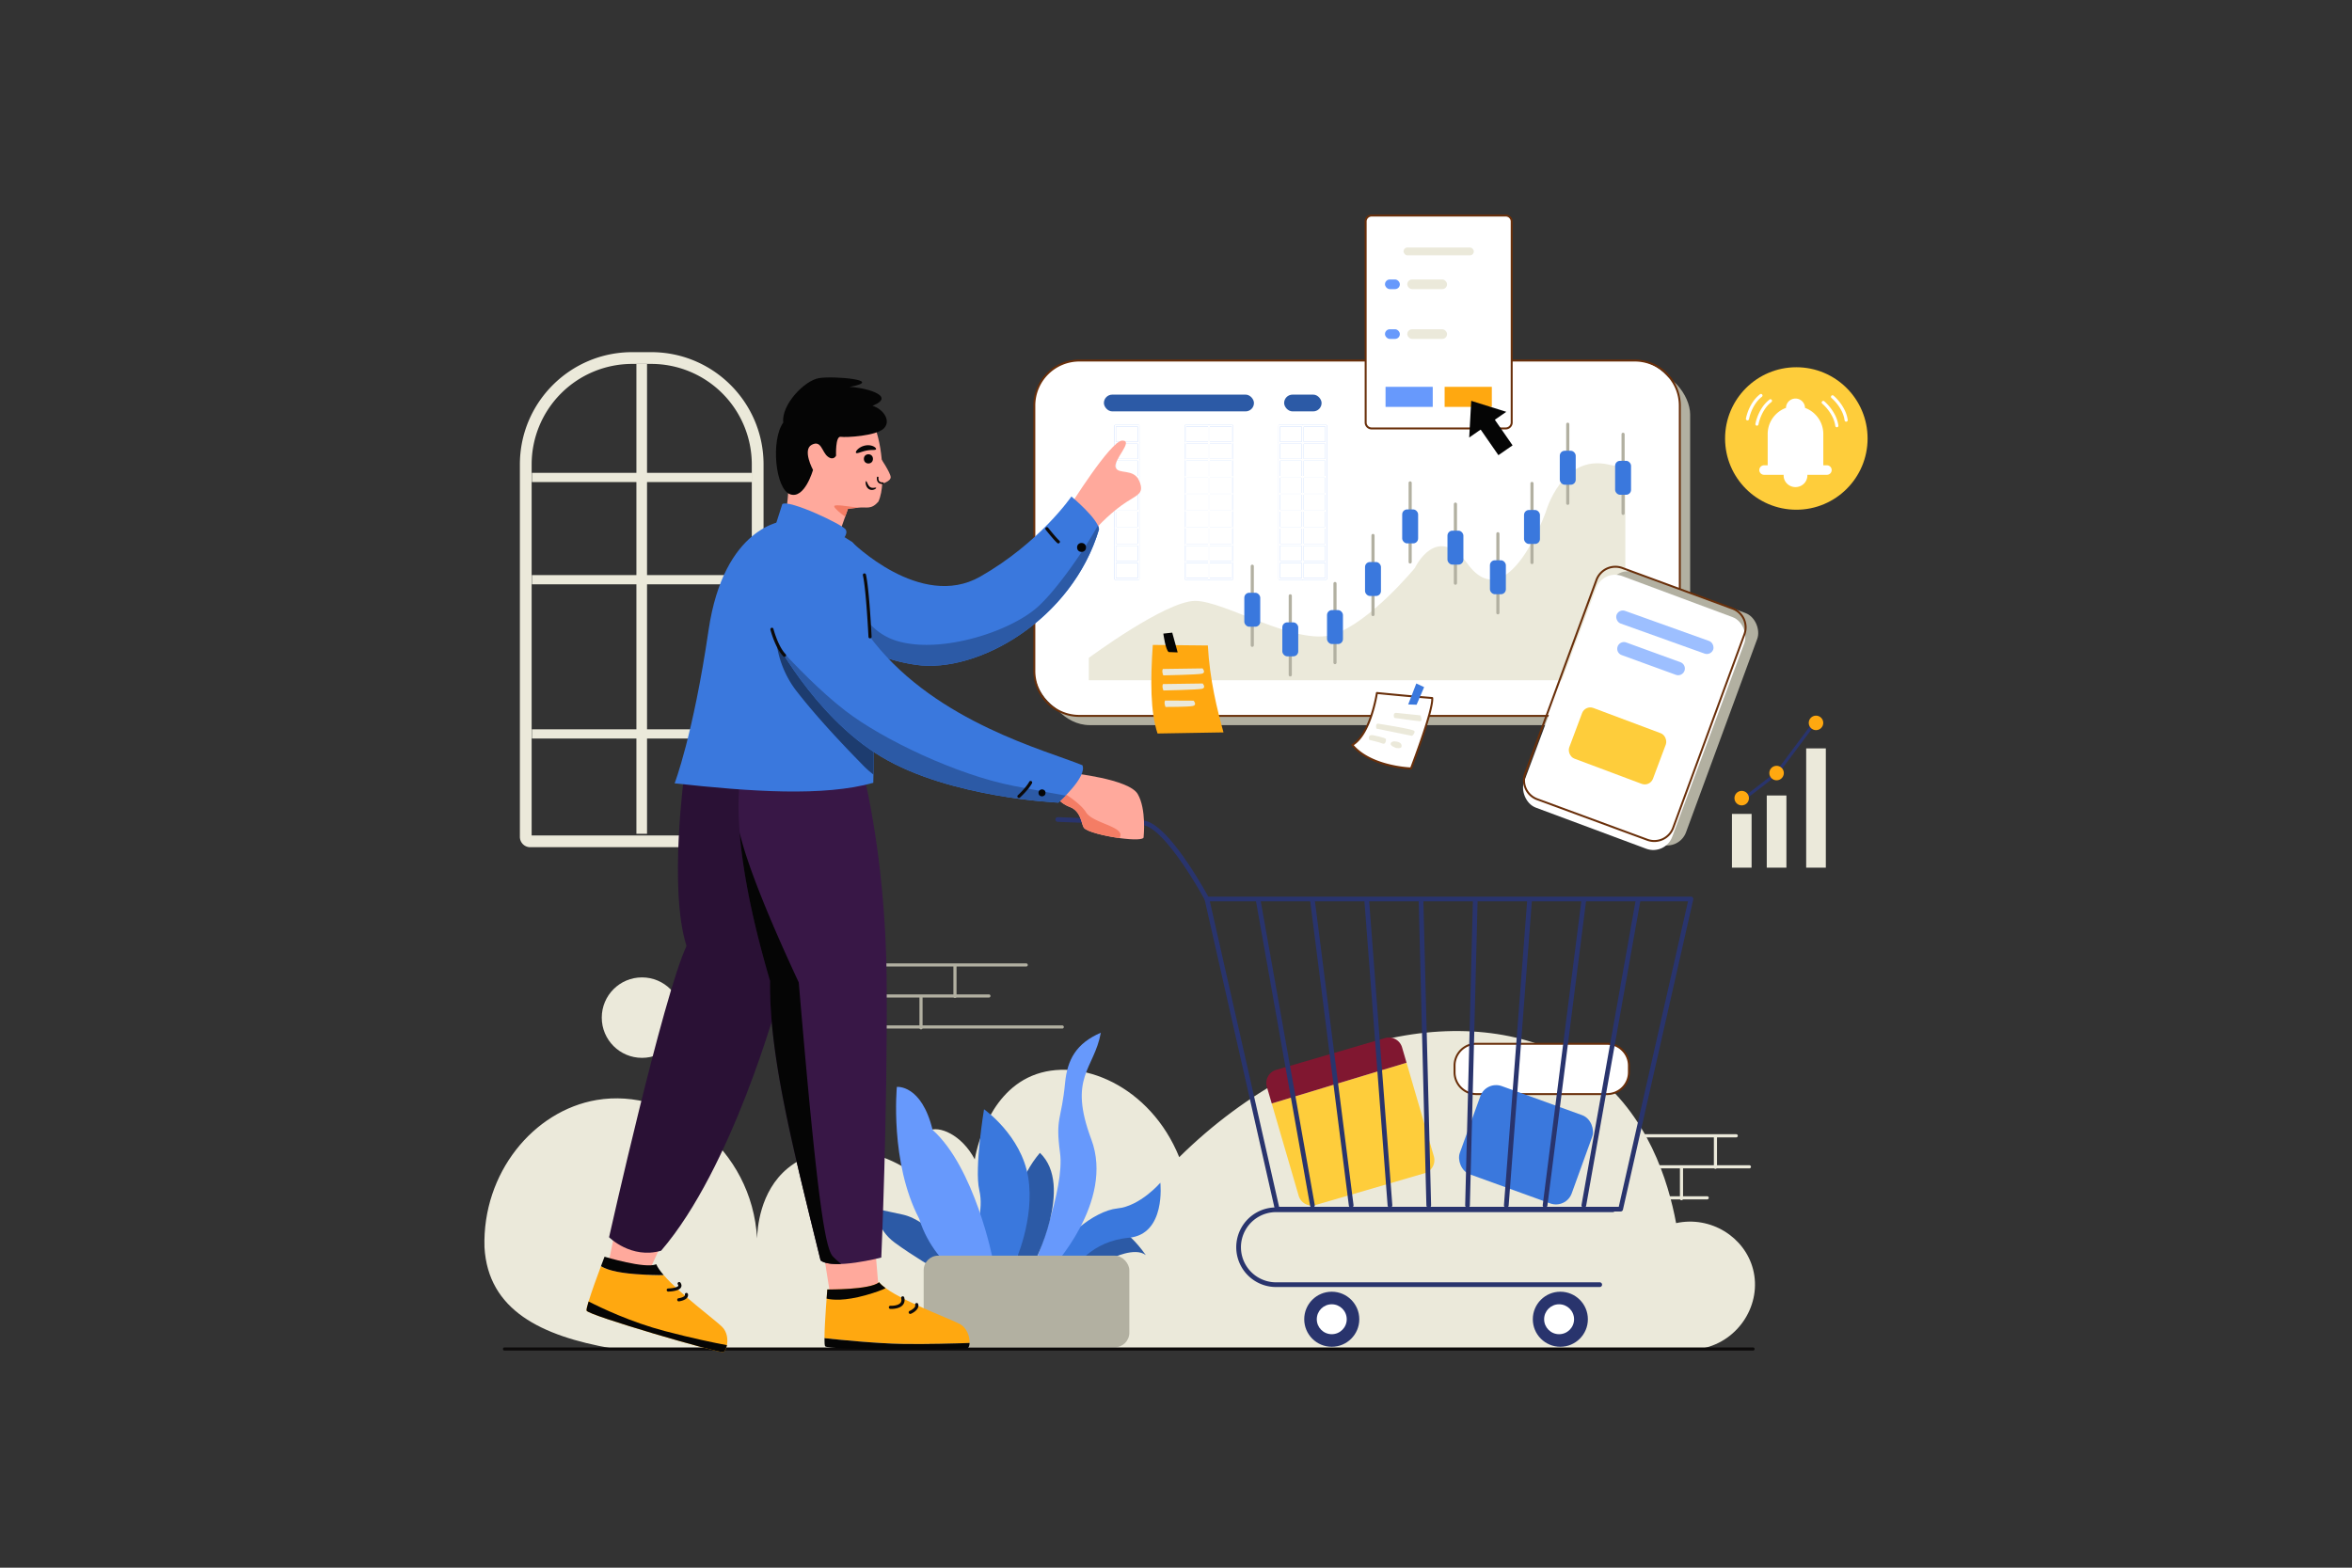 <svg xmlns="http://www.w3.org/2000/svg" viewBox="0 0 6000 4000"><rect x="0" y="0" width="6000" height="4000" fill="#333333" stroke="none"/><defs><style>.cls-1{fill:#b2b0a1;}.cls-2{fill:#ebe9da;}.cls-3{fill:#2c5aa6;}.Graphic-Style-96{fill:#3a78dd;}.Graphic-Style-95{fill:#6799fc;}.cls-4{fill:#fff;}.cls-5{fill:#692f0a;}.cls-6{fill:#9dbfff;}.cls-7{fill:#ffa99c;}.cls-8{fill:#fecd3b;}.Graphic-Style-82{fill:#801730;}.cls-9{fill:#29346d;}.DA-DAM{fill:#f47d65;}.cls-10{fill:#2a1135;}.Graphic-Style-51{fill:#381746;}.cls-11{fill:#1d3c6f;}.cls-12{fill:#0c0a0a;}.Graphic-Style-66{fill:#ffa810;}.Graphic-Style-50{fill:#050505;}.cls-13{fill:#060606;}.cls-14{fill:none;}</style></defs><g id="Vectors"><path class="cls-1" d="M2709.87,2624.38H2205.18a4,4,0,1,1,0-8h504.69a4,4,0,0,1,0,8Z"/><path class="cls-1" d="M2522.75,2545.25H2253.3a4,4,0,0,1,0-8h269.45a4,4,0,0,1,0,8Z"/><path class="cls-1" d="M2617.91,2466.13H2226.56a4,4,0,0,1,0-8h391.35a4,4,0,0,1,0,8Z"/><path class="cls-1" d="M2436.14,2546.32a4,4,0,0,1-4-4v-78.05a4,4,0,0,1,8,0v78.05A4,4,0,0,1,2436.14,2546.32Z"/><path class="cls-1" d="M2349.53,2626.52a4,4,0,0,1-4-4v-78.06a4,4,0,0,1,8,0v78.06A4,4,0,0,1,2349.53,2626.52Z"/><path class="cls-2" d="M4355.09,3060.28H4145.16a4,4,0,0,1,0-8h209.93a4,4,0,0,1,0,8Z"/><path class="cls-2" d="M4462.72,2981.15H4193.27a4,4,0,0,1,0-8h269.45a4,4,0,0,1,0,8Z"/><path class="cls-2" d="M4429.22,2902H4166.54a4,4,0,0,1,0-8h262.68a4,4,0,0,1,0,8Z"/><path class="cls-2" d="M4376.12,2982.22a4,4,0,0,1-4-4v-78a4,4,0,0,1,8,0v78A4,4,0,0,1,4376.12,2982.22Z"/><path class="cls-2" d="M4289.51,3062.42a4,4,0,0,1-4-4v-78.06a4,4,0,0,1,8,0v78.06A4,4,0,0,1,4289.51,3062.42Z"/><circle class="cls-2" cx="1637.76" cy="2596.5" r="102.65"/><rect class="cls-1" x="2664.96" y="943.44" width="1646.65" height="906.73" rx="114.77"/><path class="cls-2" d="M1661.3,898.53h-48.51c-158.26,0-286.55,128.29-286.55,286.54V2135.3a26.38,26.38,0,0,0,26.38,26.37h595.22v-976.6C1947.84,1026.82,1819.55,898.53,1661.3,898.53Zm256.54,1233.15h-561.6V1185.07a256.54,256.54,0,0,1,256.55-256.54h48.51a256.53,256.53,0,0,1,256.54,256.54Z"/><polygon class="cls-2" points="1919.33 1230 1919.33 1206.47 1650.59 1206.47 1650.59 928.53 1623.49 928.53 1623.49 1206.47 1356.9 1206.47 1356.9 1230 1623.49 1230 1623.49 1467.37 1356.9 1467.37 1356.9 1490.89 1623.49 1490.89 1623.49 1860.85 1356.9 1860.85 1356.9 1884.38 1623.49 1884.38 1623.49 2127.45 1650.59 2127.45 1650.59 1884.38 1919.33 1884.38 1919.33 1860.85 1650.59 1860.85 1650.59 1490.89 1919.33 1490.89 1919.33 1467.37 1650.59 1467.37 1650.59 1230 1919.33 1230"/><path class="cls-2" d="M1561.22,3440.49H4343.08c93.91-19.36,151.79-113.93,129-201.9-21.45-82.74-108.35-136.89-196.3-117.78-19.64-105.47-71.73-278.23-218.74-387-253-187.22-702.87-122.42-1048.8,218.74C2934.79,2770.87,2754.32,2694,2632.46,2745c-117,49-143.82,200.78-145.82,213.13-33.6-63.7-92.2-87-117.78-72.91-25.8,14.2-37.58,77.22,0,140.21-114.77-107-270.47-117.38-359-44.87-72.69,59.56-77.88,156.92-78.52,179.48-12.93-228.88-218.75-385.74-409.43-353.35-160.92,27.35-291.69,186.21-286,375.78C1245.12,3342.84,1380.37,3408.75,1561.22,3440.49Z"/><path class="cls-3" d="M2836.75,3210.25s58.45-29.23,86.25-7.84c-52.75-74.14-93.38-80.55-104.78-70.57s-32.08,25.66-49.19,39.92-16.39,46.33-16.39,52,12.11.72,22.81,0S2836.75,3210.25,2836.75,3210.25Z"/><path class="cls-3" d="M2442.91,3210.25s-70.57-96.23-140.07-111.2l-69.5-15s1.07,51.32,49.18,86.61,105.86,68.43,105.86,68.43Z"/><path class="Graphic-Style-96" d="M2742.66,3234.49s41.34-67.72,136.86-76.28,80.55-140.43,80.55-140.43-51.32,59.88-109.78,65.58-154.68,82-144.7,130.45C2731.25,3248,2742.66,3234.49,2742.66,3234.49Z"/><path class="Graphic-Style-95" d="M2681.35,3238.05S2843.88,3067,2784,2907.29s7.13-178.2,24.24-272.3c-62.73,27.09-85.54,68.43-91.25,128.31-9.19,96.55-25.1,86.79-12.83,178.21,12.83,92.67-65.58,285.13-65.58,285.13Z"/><path class="cls-3" d="M2637.16,3223.79s104.07-198.16,15.68-282.28c-104.07,122.61-52.75,278-52.75,278Z"/><path class="Graphic-Style-96" d="M2588.68,3222.37s52-111.92,34.22-218.84-112.63-173.22-112.63-173.22-24.95,151.12-12.12,206-13.54,98.37-2.13,129,27.8,50.61,27.8,50.61Z"/><path class="Graphic-Style-95" d="M2417.6,3228.07s-49.89-44.2-72.71-118.33c-75.56-144-57-336.46-57-336.46s62.73-7.13,91.24,109.78c106.93,95.52,154,329.33,154,333.6S2417.6,3228.07,2417.6,3228.07Z"/><rect class="cls-1" x="2356.3" y="3203.83" width="524.65" height="233.81" rx="37.18"/><rect class="cls-4" x="2638.58" y="919.91" width="1646.65" height="906.73" rx="114.77"/><path class="cls-5" d="M4170.46,1829.14H2753.35a117.41,117.41,0,0,1-117.27-117.27V1034.68a117.41,117.41,0,0,1,117.27-117.27H4170.46a117.41,117.41,0,0,1,117.27,117.27v677.19A117.41,117.41,0,0,1,4170.46,1829.14ZM2753.35,922.41a112.4,112.4,0,0,0-112.27,112.27v677.19a112.39,112.39,0,0,0,112.27,112.27H4170.46a112.39,112.39,0,0,0,112.27-112.27V1034.68a112.4,112.4,0,0,0-112.27-112.27Z"/><path class="cls-6" d="M2904.62,1131.7h-59.8a2,2,0,0,1-2-2v-43.42a2,2,0,0,1,2-2h59.8a2,2,0,0,1,2,2v43.42A2,2,0,0,1,2904.62,1131.7Zm-57.8-4h55.8v-39.42h-55.8Z"/><path class="cls-6" d="M3084,1131.7h-59.81a2,2,0,0,1-2-2v-43.42a2,2,0,0,1,2-2H3084a2,2,0,0,1,2,2v43.42A2,2,0,0,1,3084,1131.7Zm-57.81-4H3082v-39.42h-55.81Z"/><path class="cls-6" d="M3143.83,1131.7H3084a2,2,0,0,1-2-2v-43.42a2,2,0,0,1,2-2h59.8a2,2,0,0,1,2,2v43.42A2,2,0,0,1,3143.83,1131.7Zm-57.8-4h55.8v-39.42H3086Z"/><path class="cls-6" d="M3323.24,1131.7h-59.81a2,2,0,0,1-2-2v-43.42a2,2,0,0,1,2-2h59.81a2,2,0,0,1,2,2v43.42A2,2,0,0,1,3323.24,1131.7Zm-57.81-4h55.81v-39.42h-55.81Z"/><path class="cls-6" d="M3383,1131.7h-59.8a2,2,0,0,1-2-2v-43.42a2,2,0,0,1,2-2H3383a2,2,0,0,1,2,2v43.42A2,2,0,0,1,3383,1131.7Zm-57.8-4H3381v-39.42h-55.8Z"/><path class="cls-6" d="M2904.62,1175.12h-59.8a2,2,0,0,1-2-2V1129.7a2,2,0,0,1,2-2h59.8a2,2,0,0,1,2,2v43.42A2,2,0,0,1,2904.62,1175.12Zm-57.8-4h55.8V1131.7h-55.8Z"/><path class="cls-6" d="M3084,1175.12h-59.81a2,2,0,0,1-2-2V1129.7a2,2,0,0,1,2-2H3084a2,2,0,0,1,2,2v43.42A2,2,0,0,1,3084,1175.12Zm-57.81-4H3082V1131.7h-55.81Z"/><path class="cls-6" d="M3143.83,1175.12H3084a2,2,0,0,1-2-2V1129.7a2,2,0,0,1,2-2h59.8a2,2,0,0,1,2,2v43.42A2,2,0,0,1,3143.83,1175.12Zm-57.8-4h55.8V1131.7H3086Z"/><path class="cls-6" d="M3323.24,1175.12h-59.81a2,2,0,0,1-2-2V1129.7a2,2,0,0,1,2-2h59.81a2,2,0,0,1,2,2v43.42A2,2,0,0,1,3323.24,1175.12Zm-57.81-4h55.81V1131.7h-55.81Z"/><path class="cls-6" d="M3383,1175.12h-59.8a2,2,0,0,1-2-2V1129.7a2,2,0,0,1,2-2H3383a2,2,0,0,1,2,2v43.42A2,2,0,0,1,3383,1175.12Zm-57.8-4H3381V1131.7h-55.8Z"/><path class="cls-6" d="M2904.62,1218.54h-59.8a2,2,0,0,1-2-2v-43.42a2,2,0,0,1,2-2h59.8a2,2,0,0,1,2,2v43.42A2,2,0,0,1,2904.62,1218.54Zm-57.8-4h55.8v-39.42h-55.8Z"/><path class="cls-6" d="M3084,1218.54h-59.81a2,2,0,0,1-2-2v-43.42a2,2,0,0,1,2-2H3084a2,2,0,0,1,2,2v43.42A2,2,0,0,1,3084,1218.54Zm-57.81-4H3082v-39.42h-55.81Z"/><path class="cls-6" d="M3143.83,1218.54H3084a2,2,0,0,1-2-2v-43.42a2,2,0,0,1,2-2h59.8a2,2,0,0,1,2,2v43.42A2,2,0,0,1,3143.83,1218.54Zm-57.8-4h55.8v-39.42H3086Z"/><path class="cls-6" d="M3323.24,1218.54h-59.81a2,2,0,0,1-2-2v-43.42a2,2,0,0,1,2-2h59.81a2,2,0,0,1,2,2v43.42A2,2,0,0,1,3323.24,1218.54Zm-57.81-4h55.81v-39.42h-55.81Z"/><path class="cls-6" d="M3383,1218.54h-59.8a2,2,0,0,1-2-2v-43.42a2,2,0,0,1,2-2H3383a2,2,0,0,1,2,2v43.42A2,2,0,0,1,3383,1218.54Zm-57.8-4H3381v-39.42h-55.8Z"/><path class="cls-6" d="M2904.62,1262h-59.8a2,2,0,0,1-2-2v-43.42a2,2,0,0,1,2-2h59.8a2,2,0,0,1,2,2V1260A2,2,0,0,1,2904.62,1262Zm-57.8-4h55.8v-39.42h-55.8Z"/><path class="cls-6" d="M3084,1262h-59.81a2,2,0,0,1-2-2v-43.42a2,2,0,0,1,2-2H3084a2,2,0,0,1,2,2V1260A2,2,0,0,1,3084,1262Zm-57.81-4H3082v-39.42h-55.81Z"/><path class="cls-6" d="M3143.83,1262H3084a2,2,0,0,1-2-2v-43.42a2,2,0,0,1,2-2h59.8a2,2,0,0,1,2,2V1260A2,2,0,0,1,3143.83,1262Zm-57.8-4h55.8v-39.42H3086Z"/><path class="cls-6" d="M3323.24,1262h-59.81a2,2,0,0,1-2-2v-43.42a2,2,0,0,1,2-2h59.81a2,2,0,0,1,2,2V1260A2,2,0,0,1,3323.24,1262Zm-57.81-4h55.81v-39.42h-55.81Z"/><path class="cls-6" d="M3383,1262h-59.8a2,2,0,0,1-2-2v-43.42a2,2,0,0,1,2-2H3383a2,2,0,0,1,2,2V1260A2,2,0,0,1,3383,1262Zm-57.8-4H3381v-39.42h-55.8Z"/><path class="cls-6" d="M2904.62,1305.38h-59.8a2,2,0,0,1-2-2V1260a2,2,0,0,1,2-2h59.8a2,2,0,0,1,2,2v43.42A2,2,0,0,1,2904.62,1305.38Zm-57.8-4h55.8V1262h-55.8Z"/><path class="cls-6" d="M3084,1305.38h-59.81a2,2,0,0,1-2-2V1260a2,2,0,0,1,2-2H3084a2,2,0,0,1,2,2v43.42A2,2,0,0,1,3084,1305.38Zm-57.81-4H3082V1262h-55.81Z"/><path class="cls-6" d="M3143.83,1305.38H3084a2,2,0,0,1-2-2V1260a2,2,0,0,1,2-2h59.8a2,2,0,0,1,2,2v43.42A2,2,0,0,1,3143.83,1305.38Zm-57.8-4h55.8V1262H3086Z"/><path class="cls-6" d="M3323.24,1305.38h-59.81a2,2,0,0,1-2-2V1260a2,2,0,0,1,2-2h59.81a2,2,0,0,1,2,2v43.42A2,2,0,0,1,3323.24,1305.38Zm-57.81-4h55.81V1262h-55.81Z"/><path class="cls-6" d="M3383,1305.38h-59.8a2,2,0,0,1-2-2V1260a2,2,0,0,1,2-2H3383a2,2,0,0,1,2,2v43.42A2,2,0,0,1,3383,1305.38Zm-57.8-4H3381V1262h-55.8Z"/><path class="cls-6" d="M2904.62,1348.8h-59.8a2,2,0,0,1-2-2v-43.42a2,2,0,0,1,2-2h59.8a2,2,0,0,1,2,2v43.42A2,2,0,0,1,2904.62,1348.8Zm-57.8-4h55.8v-39.42h-55.8Z"/><path class="cls-6" d="M3084,1348.8h-59.81a2,2,0,0,1-2-2v-43.42a2,2,0,0,1,2-2H3084a2,2,0,0,1,2,2v43.42A2,2,0,0,1,3084,1348.8Zm-57.81-4H3082v-39.42h-55.81Z"/><path class="cls-6" d="M3143.83,1348.8H3084a2,2,0,0,1-2-2v-43.42a2,2,0,0,1,2-2h59.8a2,2,0,0,1,2,2v43.42A2,2,0,0,1,3143.83,1348.8Zm-57.8-4h55.8v-39.42H3086Z"/><path class="cls-6" d="M3323.24,1348.8h-59.81a2,2,0,0,1-2-2v-43.42a2,2,0,0,1,2-2h59.81a2,2,0,0,1,2,2v43.42A2,2,0,0,1,3323.24,1348.8Zm-57.81-4h55.81v-39.42h-55.81Z"/><path class="cls-6" d="M3383,1348.8h-59.8a2,2,0,0,1-2-2v-43.42a2,2,0,0,1,2-2H3383a2,2,0,0,1,2,2v43.42A2,2,0,0,1,3383,1348.8Zm-57.8-4H3381v-39.42h-55.8Z"/><path class="cls-6" d="M2904.62,1392.22h-59.8a2,2,0,0,1-2-2V1346.8a2,2,0,0,1,2-2h59.8a2,2,0,0,1,2,2v43.42A2,2,0,0,1,2904.62,1392.22Zm-57.8-4h55.8V1348.8h-55.8Z"/><path class="cls-6" d="M3084,1392.22h-59.81a2,2,0,0,1-2-2V1346.8a2,2,0,0,1,2-2H3084a2,2,0,0,1,2,2v43.42A2,2,0,0,1,3084,1392.22Zm-57.81-4H3082V1348.8h-55.81Z"/><path class="cls-6" d="M3143.83,1392.22H3084a2,2,0,0,1-2-2V1346.8a2,2,0,0,1,2-2h59.8a2,2,0,0,1,2,2v43.42A2,2,0,0,1,3143.83,1392.22Zm-57.8-4h55.8V1348.8H3086Z"/><path class="cls-6" d="M3323.24,1392.22h-59.81a2,2,0,0,1-2-2V1346.8a2,2,0,0,1,2-2h59.81a2,2,0,0,1,2,2v43.42A2,2,0,0,1,3323.24,1392.22Zm-57.81-4h55.81V1348.8h-55.81Z"/><path class="cls-6" d="M3383,1392.22h-59.8a2,2,0,0,1-2-2V1346.8a2,2,0,0,1,2-2H3383a2,2,0,0,1,2,2v43.42A2,2,0,0,1,3383,1392.22Zm-57.8-4H3381V1348.8h-55.8Z"/><path class="cls-6" d="M2904.62,1435.64h-59.8a2,2,0,0,1-2-2v-43.42a2,2,0,0,1,2-2h59.8a2,2,0,0,1,2,2v43.42A2,2,0,0,1,2904.62,1435.64Zm-57.8-4h55.8v-39.42h-55.8Z"/><path class="cls-6" d="M3084,1435.64h-59.81a2,2,0,0,1-2-2v-43.42a2,2,0,0,1,2-2H3084a2,2,0,0,1,2,2v43.42A2,2,0,0,1,3084,1435.64Zm-57.81-4H3082v-39.42h-55.81Z"/><path class="cls-6" d="M3143.83,1435.64H3084a2,2,0,0,1-2-2v-43.42a2,2,0,0,1,2-2h59.8a2,2,0,0,1,2,2v43.42A2,2,0,0,1,3143.83,1435.64Zm-57.8-4h55.8v-39.42H3086Z"/><path class="cls-6" d="M3323.24,1435.64h-59.81a2,2,0,0,1-2-2v-43.42a2,2,0,0,1,2-2h59.81a2,2,0,0,1,2,2v43.42A2,2,0,0,1,3323.24,1435.64Zm-57.81-4h55.81v-39.42h-55.81Z"/><path class="cls-6" d="M3383,1435.64h-59.8a2,2,0,0,1-2-2v-43.42a2,2,0,0,1,2-2H3383a2,2,0,0,1,2,2v43.42A2,2,0,0,1,3383,1435.64Zm-57.8-4H3381v-39.42h-55.8Z"/><path class="cls-6" d="M2904.62,1479.06h-59.8a2,2,0,0,1-2-2v-43.42a2,2,0,0,1,2-2h59.8a2,2,0,0,1,2,2v43.42A2,2,0,0,1,2904.62,1479.06Zm-57.8-4h55.8v-39.42h-55.8Z"/><path class="cls-6" d="M3084,1479.06h-59.81a2,2,0,0,1-2-2v-43.42a2,2,0,0,1,2-2H3084a2,2,0,0,1,2,2v43.42A2,2,0,0,1,3084,1479.06Zm-57.81-4H3082v-39.42h-55.81Z"/><path class="cls-6" d="M3143.83,1479.06H3084a2,2,0,0,1-2-2v-43.42a2,2,0,0,1,2-2h59.8a2,2,0,0,1,2,2v43.42A2,2,0,0,1,3143.83,1479.06Zm-57.8-4h55.8v-39.42H3086Z"/><path class="cls-6" d="M3323.24,1479.06h-59.81a2,2,0,0,1-2-2v-43.42a2,2,0,0,1,2-2h59.81a2,2,0,0,1,2,2v43.42A2,2,0,0,1,3323.24,1479.06Zm-57.81-4h55.81v-39.42h-55.81Z"/><path class="cls-6" d="M3383,1479.06h-59.8a2,2,0,0,1-2-2v-43.42a2,2,0,0,1,2-2H3383a2,2,0,0,1,2,2v43.42A2,2,0,0,1,3383,1479.06Zm-57.8-4H3381v-39.42h-55.8Z"/><path class="cls-4" d="M2904.62,1131.7h-59.8a2,2,0,0,1-2-2v-43.42a2,2,0,0,1,2-2h59.8a2,2,0,0,1,2,2v43.42A2,2,0,0,1,2904.62,1131.7Zm-57.8-4h55.8v-39.42h-55.8Z"/><path class="cls-4" d="M3084,1131.7h-59.81a2,2,0,0,1-2-2v-43.42a2,2,0,0,1,2-2H3084a2,2,0,0,1,2,2v43.42A2,2,0,0,1,3084,1131.7Zm-57.81-4H3082v-39.42h-55.81Z"/><path class="cls-4" d="M3143.83,1131.7H3084a2,2,0,0,1-2-2v-43.42a2,2,0,0,1,2-2h59.8a2,2,0,0,1,2,2v43.42A2,2,0,0,1,3143.83,1131.7Zm-57.8-4h55.8v-39.42H3086Z"/><path class="cls-4" d="M3323.24,1131.7h-59.81a2,2,0,0,1-2-2v-43.42a2,2,0,0,1,2-2h59.81a2,2,0,0,1,2,2v43.42A2,2,0,0,1,3323.24,1131.7Zm-57.81-4h55.81v-39.42h-55.81Z"/><path class="cls-4" d="M3383,1131.7h-59.8a2,2,0,0,1-2-2v-43.42a2,2,0,0,1,2-2H3383a2,2,0,0,1,2,2v43.42A2,2,0,0,1,3383,1131.7Zm-57.8-4H3381v-39.42h-55.8Z"/><path class="cls-4" d="M2904.62,1175.12h-59.8a2,2,0,0,1-2-2V1129.7a2,2,0,0,1,2-2h59.8a2,2,0,0,1,2,2v43.42A2,2,0,0,1,2904.62,1175.12Zm-57.8-4h55.8V1131.7h-55.8Z"/><path class="cls-4" d="M3084,1175.12h-59.81a2,2,0,0,1-2-2V1129.7a2,2,0,0,1,2-2H3084a2,2,0,0,1,2,2v43.42A2,2,0,0,1,3084,1175.12Zm-57.81-4H3082V1131.7h-55.81Z"/><path class="cls-4" d="M3143.83,1175.12H3084a2,2,0,0,1-2-2V1129.7a2,2,0,0,1,2-2h59.8a2,2,0,0,1,2,2v43.42A2,2,0,0,1,3143.83,1175.12Zm-57.8-4h55.8V1131.7H3086Z"/><path class="cls-4" d="M3323.24,1175.12h-59.81a2,2,0,0,1-2-2V1129.7a2,2,0,0,1,2-2h59.81a2,2,0,0,1,2,2v43.42A2,2,0,0,1,3323.24,1175.12Zm-57.81-4h55.81V1131.7h-55.81Z"/><path class="cls-4" d="M3383,1175.12h-59.8a2,2,0,0,1-2-2V1129.7a2,2,0,0,1,2-2H3383a2,2,0,0,1,2,2v43.42A2,2,0,0,1,3383,1175.12Zm-57.8-4H3381V1131.7h-55.8Z"/><path class="cls-4" d="M2904.62,1218.54h-59.8a2,2,0,0,1-2-2v-43.42a2,2,0,0,1,2-2h59.8a2,2,0,0,1,2,2v43.42A2,2,0,0,1,2904.62,1218.54Zm-57.8-4h55.8v-39.42h-55.8Z"/><path class="cls-4" d="M3084,1218.54h-59.81a2,2,0,0,1-2-2v-43.42a2,2,0,0,1,2-2H3084a2,2,0,0,1,2,2v43.42A2,2,0,0,1,3084,1218.54Zm-57.81-4H3082v-39.42h-55.81Z"/><path class="cls-4" d="M3143.83,1218.54H3084a2,2,0,0,1-2-2v-43.42a2,2,0,0,1,2-2h59.8a2,2,0,0,1,2,2v43.42A2,2,0,0,1,3143.83,1218.54Zm-57.8-4h55.8v-39.42H3086Z"/><path class="cls-4" d="M3323.24,1218.54h-59.81a2,2,0,0,1-2-2v-43.42a2,2,0,0,1,2-2h59.81a2,2,0,0,1,2,2v43.42A2,2,0,0,1,3323.24,1218.54Zm-57.81-4h55.81v-39.42h-55.81Z"/><path class="cls-4" d="M3383,1218.54h-59.8a2,2,0,0,1-2-2v-43.42a2,2,0,0,1,2-2H3383a2,2,0,0,1,2,2v43.42A2,2,0,0,1,3383,1218.54Zm-57.8-4H3381v-39.42h-55.8Z"/><path class="cls-4" d="M2904.62,1262h-59.8a2,2,0,0,1-2-2v-43.42a2,2,0,0,1,2-2h59.8a2,2,0,0,1,2,2V1260A2,2,0,0,1,2904.62,1262Zm-57.8-4h55.8v-39.42h-55.8Z"/><path class="cls-4" d="M3084,1262h-59.81a2,2,0,0,1-2-2v-43.42a2,2,0,0,1,2-2H3084a2,2,0,0,1,2,2V1260A2,2,0,0,1,3084,1262Zm-57.81-4H3082v-39.42h-55.81Z"/><path class="cls-4" d="M3143.83,1262H3084a2,2,0,0,1-2-2v-43.42a2,2,0,0,1,2-2h59.8a2,2,0,0,1,2,2V1260A2,2,0,0,1,3143.83,1262Zm-57.8-4h55.8v-39.42H3086Z"/><path class="cls-4" d="M3323.24,1262h-59.81a2,2,0,0,1-2-2v-43.42a2,2,0,0,1,2-2h59.81a2,2,0,0,1,2,2V1260A2,2,0,0,1,3323.24,1262Zm-57.81-4h55.81v-39.42h-55.81Z"/><path class="cls-4" d="M3383,1262h-59.8a2,2,0,0,1-2-2v-43.42a2,2,0,0,1,2-2H3383a2,2,0,0,1,2,2V1260A2,2,0,0,1,3383,1262Zm-57.8-4H3381v-39.42h-55.8Z"/><path class="cls-4" d="M2904.62,1305.38h-59.8a2,2,0,0,1-2-2V1260a2,2,0,0,1,2-2h59.8a2,2,0,0,1,2,2v43.42A2,2,0,0,1,2904.62,1305.38Zm-57.8-4h55.8V1262h-55.8Z"/><path class="cls-4" d="M3084,1305.38h-59.81a2,2,0,0,1-2-2V1260a2,2,0,0,1,2-2H3084a2,2,0,0,1,2,2v43.42A2,2,0,0,1,3084,1305.38Zm-57.81-4H3082V1262h-55.81Z"/><path class="cls-4" d="M3143.83,1305.38H3084a2,2,0,0,1-2-2V1260a2,2,0,0,1,2-2h59.8a2,2,0,0,1,2,2v43.42A2,2,0,0,1,3143.83,1305.38Zm-57.8-4h55.8V1262H3086Z"/><path class="cls-4" d="M3323.24,1305.38h-59.81a2,2,0,0,1-2-2V1260a2,2,0,0,1,2-2h59.81a2,2,0,0,1,2,2v43.42A2,2,0,0,1,3323.24,1305.38Zm-57.81-4h55.81V1262h-55.81Z"/><path class="cls-4" d="M3383,1305.38h-59.8a2,2,0,0,1-2-2V1260a2,2,0,0,1,2-2H3383a2,2,0,0,1,2,2v43.42A2,2,0,0,1,3383,1305.38Zm-57.8-4H3381V1262h-55.8Z"/><path class="cls-4" d="M2904.62,1348.8h-59.8a2,2,0,0,1-2-2v-43.42a2,2,0,0,1,2-2h59.8a2,2,0,0,1,2,2v43.42A2,2,0,0,1,2904.62,1348.8Zm-57.8-4h55.8v-39.42h-55.8Z"/><path class="cls-4" d="M3084,1348.8h-59.81a2,2,0,0,1-2-2v-43.42a2,2,0,0,1,2-2H3084a2,2,0,0,1,2,2v43.42A2,2,0,0,1,3084,1348.8Zm-57.81-4H3082v-39.42h-55.81Z"/><path class="cls-4" d="M3143.83,1348.8H3084a2,2,0,0,1-2-2v-43.42a2,2,0,0,1,2-2h59.8a2,2,0,0,1,2,2v43.42A2,2,0,0,1,3143.83,1348.8Zm-57.8-4h55.8v-39.42H3086Z"/><path class="cls-4" d="M3323.24,1348.8h-59.81a2,2,0,0,1-2-2v-43.42a2,2,0,0,1,2-2h59.81a2,2,0,0,1,2,2v43.42A2,2,0,0,1,3323.24,1348.8Zm-57.81-4h55.81v-39.42h-55.81Z"/><path class="cls-4" d="M3383,1348.8h-59.8a2,2,0,0,1-2-2v-43.42a2,2,0,0,1,2-2H3383a2,2,0,0,1,2,2v43.42A2,2,0,0,1,3383,1348.8Zm-57.8-4H3381v-39.42h-55.8Z"/><path class="cls-4" d="M2904.62,1392.22h-59.8a2,2,0,0,1-2-2V1346.8a2,2,0,0,1,2-2h59.8a2,2,0,0,1,2,2v43.42A2,2,0,0,1,2904.62,1392.22Zm-57.8-4h55.8V1348.8h-55.8Z"/><path class="cls-4" d="M3084,1392.22h-59.81a2,2,0,0,1-2-2V1346.8a2,2,0,0,1,2-2H3084a2,2,0,0,1,2,2v43.42A2,2,0,0,1,3084,1392.22Zm-57.81-4H3082V1348.8h-55.81Z"/><path class="cls-4" d="M3143.83,1392.22H3084a2,2,0,0,1-2-2V1346.8a2,2,0,0,1,2-2h59.8a2,2,0,0,1,2,2v43.42A2,2,0,0,1,3143.83,1392.22Zm-57.8-4h55.8V1348.8H3086Z"/><path class="cls-4" d="M3323.24,1392.22h-59.81a2,2,0,0,1-2-2V1346.8a2,2,0,0,1,2-2h59.81a2,2,0,0,1,2,2v43.42A2,2,0,0,1,3323.24,1392.22Zm-57.81-4h55.81V1348.8h-55.81Z"/><path class="cls-4" d="M3383,1392.22h-59.8a2,2,0,0,1-2-2V1346.8a2,2,0,0,1,2-2H3383a2,2,0,0,1,2,2v43.42A2,2,0,0,1,3383,1392.22Zm-57.8-4H3381V1348.8h-55.8Z"/><path class="cls-4" d="M2904.62,1435.64h-59.8a2,2,0,0,1-2-2v-43.42a2,2,0,0,1,2-2h59.8a2,2,0,0,1,2,2v43.42A2,2,0,0,1,2904.62,1435.64Zm-57.8-4h55.8v-39.42h-55.8Z"/><path class="cls-4" d="M3084,1435.64h-59.81a2,2,0,0,1-2-2v-43.42a2,2,0,0,1,2-2H3084a2,2,0,0,1,2,2v43.42A2,2,0,0,1,3084,1435.64Zm-57.81-4H3082v-39.42h-55.81Z"/><path class="cls-4" d="M3143.83,1435.64H3084a2,2,0,0,1-2-2v-43.42a2,2,0,0,1,2-2h59.8a2,2,0,0,1,2,2v43.42A2,2,0,0,1,3143.83,1435.64Zm-57.8-4h55.8v-39.42H3086Z"/><path class="cls-4" d="M3323.24,1435.64h-59.81a2,2,0,0,1-2-2v-43.42a2,2,0,0,1,2-2h59.81a2,2,0,0,1,2,2v43.42A2,2,0,0,1,3323.24,1435.64Zm-57.81-4h55.81v-39.42h-55.81Z"/><path class="cls-4" d="M3383,1435.64h-59.8a2,2,0,0,1-2-2v-43.42a2,2,0,0,1,2-2H3383a2,2,0,0,1,2,2v43.42A2,2,0,0,1,3383,1435.64Zm-57.8-4H3381v-39.42h-55.8Z"/><path class="cls-4" d="M2904.62,1479.06h-59.8a2,2,0,0,1-2-2v-43.42a2,2,0,0,1,2-2h59.8a2,2,0,0,1,2,2v43.42A2,2,0,0,1,2904.62,1479.06Zm-57.8-4h55.8v-39.42h-55.8Z"/><path class="cls-4" d="M3084,1479.06h-59.81a2,2,0,0,1-2-2v-43.42a2,2,0,0,1,2-2H3084a2,2,0,0,1,2,2v43.42A2,2,0,0,1,3084,1479.06Zm-57.81-4H3082v-39.42h-55.81Z"/><path class="cls-4" d="M3143.83,1479.06H3084a2,2,0,0,1-2-2v-43.42a2,2,0,0,1,2-2h59.8a2,2,0,0,1,2,2v43.42A2,2,0,0,1,3143.83,1479.06Zm-57.8-4h55.8v-39.42H3086Z"/><path class="cls-4" d="M3323.24,1479.06h-59.81a2,2,0,0,1-2-2v-43.42a2,2,0,0,1,2-2h59.81a2,2,0,0,1,2,2v43.42A2,2,0,0,1,3323.24,1479.06Zm-57.81-4h55.81v-39.42h-55.81Z"/><path class="cls-4" d="M3383,1479.06h-59.8a2,2,0,0,1-2-2v-43.42a2,2,0,0,1,2-2H3383a2,2,0,0,1,2,2v43.42A2,2,0,0,1,3383,1479.06Zm-57.8-4H3381v-39.42h-55.8Z"/><path class="cls-2" d="M4146.23,1188.18s-1,6.71-42.77-2.85c-118.33-27.09-159.68,119.75-159.68,119.75s-97,273.57-199.59,134c-79.13-107.64-134.73,10-134.73,10S3496.12,1587.37,3402,1618.73s-278-86.25-353.57-85.54-270.88,145.42-270.88,145.42v57H4146.23Z"/><path class="cls-7" d="M2726.26,1296.29s106.93-172.15,136.87-172.15-23.53,49.19-17.11,68.43,46.69,1.07,60.59,35.29-7.13,34.21-44.55,60.94-71.64,65.23-71.64,65.23Z"/><path class="cls-8" d="M3588.1,2711.5l-343.89,104,68.68,235.38a34.93,34.93,0,0,0,43.32,23.74L3634,2993.58a34.94,34.94,0,0,0,23.75-43.32Z"/><path class="Graphic-Style-82" d="M3576.7,2672.44a34.93,34.93,0,0,0-43.31-23.75l-277.83,81.08a34.93,34.93,0,0,0-23.74,43.32l12.39,42.44,343.89-104Z"/><rect class="cls-4" x="3710.6" y="2663.24" width="444.81" height="128.31" rx="55.6"/><path class="cls-5" d="M4099.81,2794.05H3766.2a58.17,58.17,0,0,1-58.1-58.1v-17.11a58.17,58.17,0,0,1,58.1-58.1h333.61a58.17,58.17,0,0,1,58.1,58.1V2736A58.16,58.16,0,0,1,4099.81,2794.05ZM3766.2,2665.74a53.16,53.16,0,0,0-53.1,53.1V2736a53.16,53.16,0,0,0,53.1,53.1h333.61a53.16,53.16,0,0,0,53.1-53.1v-17.11a53.16,53.16,0,0,0-53.1-53.1Z"/><rect class="Graphic-Style-96" x="3734.92" y="2807.5" width="303.67" height="239.51" rx="42.77" transform="matrix(0.94, 0.34, -0.34, 0.94, 1234.65, -1152.21)"/><path class="cls-9" d="M3078.85,2299.78a6,6,0,0,1-5.29-3.17c-28.24-52.69-112-189.8-160.13-191.4-61.4-2.05-213.77-8.22-215.31-8.28a6,6,0,0,1,.49-12c1.53.07,153.86,6.24,215.22,8.28,27.76.93,65,34.79,110.63,100.64a1136.09,1136.09,0,0,1,59.67,97.1,6,6,0,0,1-5.28,8.83Z"/><path class="cls-9" d="M4134.32,3091.14H3258.19a6,6,0,0,1-5.85-4.68L3073,2295.1a6,6,0,0,1,5.85-7.32H4313.66a6,6,0,0,1,5.85,7.32l-179.34,791.36A6,6,0,0,1,4134.32,3091.14Zm-871.34-12h866.55l176.62-779.36H3086.36Z"/><path class="cls-9" d="M4080.91,3283.87H3255.25a101.55,101.55,0,0,1,0-203.1h859.14a6,6,0,0,1,0,12H3255.25a89.55,89.55,0,0,0,0,179.1h825.66a6,6,0,0,1,0,12Z"/><path class="cls-9" d="M3348,3081.34a6,6,0,0,1-5.9-5l-138.48-779.11a6,6,0,1,1,11.81-2.1l138.49,779.11a6,6,0,0,1-4.86,7A6.41,6.41,0,0,1,3348,3081.34Z"/><path class="cls-9" d="M3446.91,3081.34a6,6,0,0,1-5.95-5.25L3342.05,2297a6,6,0,0,1,11.9-1.51l98.92,779.11a6,6,0,0,1-5.2,6.71A6.47,6.47,0,0,1,3446.91,3081.34Z"/><path class="cls-9" d="M3545.83,3081.34a6,6,0,0,1-6-5.55l-59.35-779.11a6,6,0,0,1,12-.91l59.35,779.11a6,6,0,0,1-5.53,6.44Z"/><path class="cls-9" d="M3644.75,3081.34a6,6,0,0,1-6-5.85L3619,2296.38a6,6,0,1,1,12-.3l19.78,779.11a6,6,0,0,1-5.85,6.15Z"/><path class="cls-9" d="M3743.67,3081.34h-.15a6,6,0,0,1-5.85-6.15l19.79-779.11a6,6,0,1,1,12,.3l-19.78,779.11A6,6,0,0,1,3743.67,3081.34Z"/><path class="cls-9" d="M3842.59,3081.34l-.46,0a6,6,0,0,1-5.52-6.44L3896,2295.77a6,6,0,0,1,12,.91l-59.35,779.11A6,6,0,0,1,3842.59,3081.34Z"/><path class="cls-9" d="M3941.51,3081.34a6.61,6.61,0,0,1-.76-.05,6,6,0,0,1-5.2-6.71l98.92-779.11a6,6,0,0,1,11.91,1.51l-98.92,779.11A6,6,0,0,1,3941.51,3081.34Z"/><path class="cls-9" d="M4040.43,3081.34a6.41,6.41,0,0,1-1.06-.09,6,6,0,0,1-4.85-7L4173,2295.18a6,6,0,0,1,11.82,2.1l-138.49,779.11A6,6,0,0,1,4040.43,3081.34Z"/><circle class="cls-9" cx="3397.35" cy="3366.08" r="70.23"/><circle class="cls-4" cx="3397.35" cy="3366.08" r="38.18"/><circle class="cls-9" cx="3980.46" cy="3366.08" r="70.23"/><circle class="cls-4" cx="3977.29" cy="3366.08" r="38.18"/><path class="cls-7" d="M2917.41,2135.26c1.9,8.2-27.62,7.81-61.26,3.2-39.53-5.43-84.77-16.7-91.36-26.76-6.31-9.61-6.6-41.68-35.8-52.75s-37.69-32-37.69-32l8.87-12,31.64-42.68s147.92,15.08,170.53,53.71S2917.41,2135.26,2917.41,2135.26Z"/><path class="DA-DAM" d="M2858.13,2132.44a27.59,27.59,0,0,1-2,6c-39.53-5.43-84.77-16.7-91.36-26.76-6.31-9.61-6.6-41.68-35.8-52.75s-37.69-32-37.69-32l8.87-12c13.18,7.85,56.45,34.76,70.29,57.62C2786.86,2099.65,2863.12,2108.2,2858.13,2132.44Z"/><polygon class="cls-7" points="1567.71 3148.05 1548.59 3239.84 1643.11 3270.99 1684.64 3180.83 1567.71 3148.05"/><path class="cls-7" d="M2100.15,3191.93l19.67,124s118.57-26.77,120.76-26.23-11.73-143.32-11.73-143.32Z"/><path class="Graphic-Style-96" d="M2171.75,1381.55s176.32,176.62,328.77,89.74,232.65-204.48,232.65-204.48,68.84,57.42,70.48,83.65c-68.85,231.13-309.8,368.76-467.16,345.82s-236-116.39-236-116.39Z"/><path class="cls-3" d="M2803.65,1350.46a28.17,28.17,0,0,0-2.84-9.7c-31.76,57.72-102.89,162.17-153.32,207.55-70.66,63.6-245.9,120.12-357.54,87.62s-124.36-165.35-124.36-165.35L2115,1539.41l-14.56,40.48s78.69,93.44,236,116.39S2734.8,1581.59,2803.65,1350.46Z"/><path class="cls-10" d="M1745.83,1974.39s-40.43,295,5.47,439.3c-60.1,128.95-197.52,743.1-197.52,743.1s56.55,56.55,132.77,34.42c182-211.45,297.51-636.82,297.51-636.82l24.59-609.78Z"/><path class="Graphic-Style-51" d="M2193.06,1934.78s66.39,228.66,68.84,568-13.67,705.85-13.67,705.85-122.94,32-154.91,7.37c-71.3-290.13-131.23-523-128.93-713.22-118.19-400.46-71.3-538.47-71.3-538.47Z"/><path class="cls-7" d="M2240.82,1279.9c-19,21.62-30,12.82-51.27,15.48-14.44,1.8-26.27,2.58-26.27,2.58l-7.26,20.49-23.34,65.83-136.59-37.15s28.41-90.7,8.74-206.54,78.17-180.32,153-144.25c57.95,27.94,84.52,102.35,91.2,173.42C2252.92,1211.27,2252.91,1253.3,2240.82,1279.9Z"/><path class="Graphic-Style-96" d="M2000.45,1329.1s-153.69,11.4-193,279.41S1721,1998.7,1721,1998.7c196,21.56,380.89,34.11,506.79-1.36,0,0,14.47-567.43-56-615.79S2000.45,1329.1,2000.45,1329.1Z"/><path class="cls-11" d="M2031.8,1763.12c55.59,71.6,126.25,145.09,169.59,189.37a242.24,242.24,0,0,0,26.79,23.82c.46-26.31,1.06-75.17.68-134.06L1979,1613.32S1976.22,1691.52,2031.8,1763.12Z"/><path class="Graphic-Style-96" d="M2123.39,1460.23s68,130.3,106.55,178.67c163.17,204.77,438,275.43,531.31,313.59,13.12,29.5-61.47,95.39-61.47,95.39S2424.36,2036.2,2249,1931.29,1967.67,1616,1967.67,1616Z"/><path class="cls-12" d="M4472,3446H1287.05a4,4,0,0,1,0-8H4472a4,4,0,0,1,0,8Z"/><path class="Graphic-Style-66" d="M2473.43,3426.67c-38.81,1.37-109.66,3.4-169.17,2.42-69-1.13-164.55-10.79-201-14.73.16-40.4,7.23-124.28,7.23-124.28s108.12,1.42,132.13-18.37c29.68,37.45,176.66,91.16,204.92,106C2467.64,3388.28,2474.16,3411.74,2473.43,3426.67Z"/><path class="Graphic-Style-66" d="M1854.39,3432.27c-1.81,9.17-5.51,16.07-9.12,17.61-9.24,3.94-346.47-94.09-348.94-105.84-.57-2.7,1.55-11.43,5.15-23.27,7.69-25.33,22.16-64.89,31.61-90.17,11.83,7.49,36.58,16.46,88.28,20.28,34.64,2.56,57.08,3,71.63,2.52,41,47.42,129.5,113.15,148.39,131.34C1855.39,3398.22,1857.2,3418,1854.39,3432.27Z"/><path class="cls-3" d="M2585.78,2005.25C2440.69,1977,2251.32,1886.54,2157.11,1814c-65.56-50.47-129.28-117.82-166.43-157.3,40.09,66.44,130.83,198.37,258.29,274.6,175.39,104.91,450.81,116.59,450.81,116.59s8.16-7.21,18.6-17.92C2697.28,2026.18,2658.19,2019.35,2585.78,2005.25Z"/><path class="DA-DAM" d="M2189.55,1295.38c-14.44,1.8-26.27,2.58-26.27,2.58l-7.26,20.49c-13.63-10.11-27.88-21.84-27.88-26.63C2128.14,1285.9,2160.65,1291.73,2189.55,1295.38Z"/><path class="Graphic-Style-50" d="M2093.32,3216c10.38,8,30.34,10,52.57,9.09a237.24,237.24,0,0,1-20.55-18.54c-18.62-18.62-38.49-116-87.68-699.84-112.69-241.49-142.84-346-150.87-382.94,6.79,85,27.16,208.08,77.6,379C1962.09,2693,2022,2925.84,2093.32,3216Z"/><path class="cls-12" d="M2219.49,1628.86a4,4,0,0,1-4-3.8c-.06-1.2-5.95-120.6-14.21-157.07a4,4,0,1,1,7.8-1.77c8.41,37.15,14.16,153.51,14.4,158.45a4,4,0,0,1-3.8,4.19Z"/><path class="Graphic-Style-50" d="M2074,1199s-27.8-51.33-3.21-64.16,25.66,18.18,40.63,29.94,21.39-2.14,21.39-2.14-2.14-50.25,11.76-48.11,90.88-2.14,110.13-21.39-1.07-49.18-28.87-57.74c66.29-26.73-28.87-48.11-58.81-48.11,93-17.11-40.63-28.87-78.05-22.46s-96.24,68.43-90.89,113.34c-32.08,44.91-20.32,168.94,17.11,182.84S2074,1199,2074,1199Z"/><path class="cls-7" d="M2246.17,1168.34s25.3,37.42,26,48.82S2248,1235,2248,1235Z"/><path class="cls-13" d="M2234.76,1146.24c-.79,1.71-4.16,1.85-8.69,1.93a86.06,86.06,0,0,0-16.67,1.72c-12.71,2.68-23.14,8.36-25.61,5.61-1.25-1.34.06-4.85,3.93-8.73a34.85,34.85,0,0,1,7.71-5.72,39.9,39.9,0,0,1,11.21-4.2,36.69,36.69,0,0,1,12.17-.57,30.82,30.82,0,0,1,9.53,2.74C2233.41,1141.6,2235.52,1144.64,2234.76,1146.24Z"/><ellipse class="Graphic-Style-50" cx="2215.34" cy="1170.83" rx="11.58" ry="11.76"/><path class="Graphic-Style-50" d="M2251.16,1234.87c-4.88,0-8.61-1.45-11.1-4.31-4.36-5-3-12.38-3-12.69a2,2,0,0,1,3.94.73c0,.11-1,5.84,2.08,9.35,1.84,2.11,4.89,3.08,9,2.9a2,2,0,0,1,.17,4Z"/><path class="cls-13" d="M2235.12,1244.73c.18.38-.14,1-.91,1.7a8.11,8.11,0,0,1-1.52,1.16l-1,.61c-.37.2-.79.37-1.22.56a15.84,15.84,0,0,1-6.79,1.34,14.1,14.1,0,0,1-8.46-3.12,15.68,15.68,0,0,1-3.14-3.36,19.17,19.17,0,0,1-2-3.58,22.16,22.16,0,0,1-1.69-6.38c-.4-3.68.25-6,1.09-6s1.74,1.93,3.11,4.92a46.15,46.15,0,0,0,2.55,5,19.46,19.46,0,0,0,1.75,2.51,12.68,12.68,0,0,0,2.16,2.17,11.05,11.05,0,0,0,5.11,2.29,20.29,20.29,0,0,0,5.2.1C2232.51,1244.26,2234.74,1243.91,2235.12,1244.73Z"/><path class="Graphic-Style-50" d="M2242.61,3271.72c-24,19.78-132.14,18.37-132.14,18.37s-.79,9.38-1.84,23.37c14.63,3.55,45.83,6.42,100.35-8.88,24.24-6.8,40.06-12.76,50.34-17.77C2252.16,3281.59,2246.41,3276.52,2242.61,3271.72Z"/><path class="Graphic-Style-50" d="M2473.43,3426.67c-.3,6-1.77,10.69-4,12.52-7.77,6.35-359,6.35-364.6-4.24-1.19-2.22-1.63-9.88-1.58-20.59,36.47,3.94,132,13.6,201,14.73C2363.77,3430.07,2434.62,3428,2473.43,3426.67Z"/><path class="Graphic-Style-50" d="M1693,3253.4c-14.55.48-37,0-71.63-2.52-51.7-3.82-76.45-12.79-88.28-20.28,5.36-14.33,9.11-24.08,9.11-24.08s103.42,31.54,132,19.25C1677.42,3233.67,1684.09,3243.11,1693,3253.4Z"/><path class="Graphic-Style-50" d="M1854.39,3432.27c-1.81,9.17-5.51,16.07-9.12,17.61-9.24,3.94-346.47-94.09-348.94-105.84-.57-2.7,1.55-11.43,5.15-23.27,32.24,16.49,108.61,52.92,194.73,75.53C1766.74,3414.81,1822.28,3426.24,1854.39,3432.27Z"/><path class="cls-12" d="M1704.77,3295.51a4,4,0,0,1-.08-8c10.82-.21,23.68-2.9,25.58-6.57.41-.79.07-2-1-3.57a4,4,0,0,1,6.61-4.51c3.56,5.22,2.78,9.27,1.5,11.75-5.11,9.9-28,10.82-32.53,10.9Z"/><path class="cls-12" d="M1731.85,3320.46a4,4,0,0,1-.52-8c4.61-.63,12.85-2.91,15.31-6.36a2.87,2.87,0,0,0,.54-2.44,4,4,0,0,1,7.85-1.57,11,11,0,0,1-1.88,8.67c-5.27,7.37-19.19,9.42-20.76,9.63A4.89,4.89,0,0,1,1731.85,3320.46Z"/><path class="cls-12" d="M2273.48,3339.75c-1.27,0-2.07,0-2.23-.05a4,4,0,1,1,.45-8c5.15.27,19.74-.5,25.42-7.33,2.47-3,3.07-6.89,1.83-12a4,4,0,0,1,7.77-1.89c1.86,7.62.69,14-3.46,19C2295.49,3338.85,2279.42,3339.75,2273.48,3339.75Z"/><path class="cls-12" d="M2322.09,3352.54a4,4,0,0,1-1.58-7.68c4.31-1.86,16.17-8.63,14.15-15.09a4,4,0,0,1,7.64-2.38c3.66,11.72-10,21.12-18.64,24.83A4,4,0,0,1,2322.09,3352.54Z"/><rect class="cls-1" x="4002.23" y="1493.03" width="402.04" height="628.72" rx="51.32" transform="translate(883.21 -1340.83) rotate(20.21)"/><rect class="cls-4" x="3969.44" y="1481.63" width="402.04" height="628.72" rx="51.32" transform="matrix(0.94, 0.35, -0.35, 0.94, 877.25, -1330.21)"/><path class="cls-5" d="M4220.1,2148.4a54,54,0,0,1-18.63-3.35l-281-103.43a53.89,53.89,0,0,1-31.92-69.1l181.75-493.69a53.83,53.83,0,0,1,69.1-31.91l281,103.43a53.82,53.82,0,0,1,31.91,69.11l-181.74,493.68a53.93,53.93,0,0,1-50.48,35.26Zm-99.27-699.82a48.91,48.91,0,0,0-45.79,32l-181.75,493.68a48.89,48.89,0,0,0,28.95,62.69l281,103.43a48.82,48.82,0,0,0,62.69-29l181.74-493.68a48.82,48.82,0,0,0-28.95-62.69l-281-103.43A48.88,48.88,0,0,0,4120.83,1448.58Z"/><circle class="cls-8" cx="4582.48" cy="1118.79" r="181.77"/><path class="Graphic-Style-96" d="M1995.61,1286.31l-21.39,67,170.37,29.22s20.67-18.53,12.83-31.36S2012,1273.48,1995.61,1286.31Z"/><circle class="Graphic-Style-50" cx="2759.05" cy="1396.8" r="11.41"/><circle class="Graphic-Style-50" cx="2658.19" cy="2023.02" r="8.91"/><path class="cls-12" d="M2699.88,1386.54a4,4,0,0,1-2.53-.9c-8.08-6.62-28.95-33-29.83-34.12a4,4,0,1,1,6.28-5c5.87,7.44,22.46,27.85,28.62,32.89a4,4,0,0,1-2.54,7.09Z"/><path class="cls-12" d="M2599.38,2035.93a4,4,0,0,1-2.67-7c.2-.18,20.27-18.29,29.09-34.57a4,4,0,0,1,7,3.81c-9.49,17.51-29.92,35.94-30.78,36.71A4,4,0,0,1,2599.38,2035.93Z"/><path class="cls-12" d="M2001.31,1676a4,4,0,0,1-2.88-1.22c-21.17-21.9-32.6-66.21-33.08-68.09a4,4,0,0,1,7.76-2c.11.44,11.39,44.14,31.07,64.5a4,4,0,0,1-2.87,6.78Z"/><rect class="cls-6" x="4116.08" y="1596.11" width="261.97" height="34.22" rx="17.11" transform="translate(792.93 -1337.88) rotate(19.71)"/><path class="cls-6" d="M4275.25,1721.85l-138.31-50.38a17.1,17.1,0,0,1-10.33-21.87h0a17.1,17.1,0,0,1,21.87-10.34l138.31,50.38a17.12,17.12,0,0,1,10.34,21.88h0A17.11,17.11,0,0,1,4275.25,1721.85Z"/><rect class="cls-8" x="4012.05" y="1834.47" width="228.11" height="138.01" rx="22.3" transform="translate(930.98 -1327.49) rotate(20.55)"/><polygon class="cls-14" points="4648.6 1029.92 4648.6 1029.92 4648.6 1029.92 4648.6 1029.92"/><path class="cls-4" d="M4689.81,1085.7a84.34,84.34,0,0,0-7.79-25.12,118.12,118.12,0,0,0-18.16-26.76,105,105,0,0,0-10.16-10.07,4,4,0,0,0-5.1,6.17h0a108.56,108.56,0,0,1,15.13,16.29,104.44,104.44,0,0,1,11.16,18,75.88,75.88,0,0,1,7,22.56,4,4,0,0,0,7.93-1.08Zm-41.21-55.78Z"/><polygon class="cls-14" points="4672.37 1015.66 4672.37 1015.67 4672.37 1015.66 4672.37 1015.66"/><path class="cls-4" d="M4713.57,1071.44a84.28,84.28,0,0,0-7.79-25.11,118.2,118.2,0,0,0-18.16-26.77,101.33,101.33,0,0,0-10.16-10.06,4,4,0,1,0-5.1,6.16h0a108.56,108.56,0,0,1,15.13,16.29,104.55,104.55,0,0,1,11.16,18,75.88,75.88,0,0,1,7,22.56,4,4,0,1,0,7.93-1.09Zm-41.2-55.77Z"/><polygon class="cls-14" points="4485.93 1083.01 4485.93 1083.01 4485.93 1083.01 4485.93 1083.01"/><path class="cls-4" d="M4513.92,1019.57a84.16,84.16,0,0,0-17.95,19.22,118.24,118.24,0,0,0-14.23,29,105.45,105.45,0,0,0-3.7,13.82,4,4,0,0,0,7.88,1.36h0a108.38,108.38,0,0,1,6.63-21.21,104.33,104.33,0,0,1,10.11-18.63,76,76,0,0,1,16.12-17.26,4,4,0,1,0-4.87-6.34Zm-28,63.44Z"/><polygon class="cls-14" points="4461.76 1069.45 4461.76 1069.45 4461.76 1069.45 4461.76 1069.45"/><path class="cls-4" d="M4489.75,1006a83.89,83.89,0,0,0-17.94,19.22,117.88,117.88,0,0,0-14.23,29,101.68,101.68,0,0,0-3.7,13.82,4,4,0,0,0,7.88,1.36h0a108.89,108.89,0,0,1,6.64-21.21,104.59,104.59,0,0,1,10.1-18.63,76.06,76.06,0,0,1,16.13-17.26,4,4,0,1,0-4.88-6.34Zm-28,63.44Z"/><path class="cls-4" d="M4660.18,1187.23h-8.88v-79.82a71,71,0,0,0-46.64-66.68,24.32,24.32,0,0,0-48.63,0,71,71,0,0,0-46.64,66.68v79.82h-8.88a12.12,12.12,0,1,0,0,24.23h49.6c0,.59-.06,1.19-.06,1.78,0,16.34,13.56,29.59,30.29,29.59s30.3-13.25,30.3-29.59c0-.59,0-1.19-.06-1.78h49.6a12.12,12.12,0,1,0,0-24.23Z"/><rect class="cls-3" x="2816.08" y="1006.88" width="382.79" height="42.77" rx="21.39"/><rect class="cls-3" x="3275.86" y="1006.88" width="95.52" height="42.77" rx="21.39"/><rect class="cls-2" x="4418.24" y="2076.72" width="50.12" height="137.13"/><rect class="cls-2" x="4507.05" y="2029.71" width="50.12" height="184.14"/><rect class="cls-2" x="4607.61" y="1909.55" width="50.12" height="304.3"/><path class="cls-9" d="M4443.31,2045.46a4,4,0,0,1-2-7.46c6.13-3.54,65.13-49.44,87.93-67.27l100.24-134.09a4,4,0,1,1,6.41,4.79l-100.57,134.51a4.05,4.05,0,0,1-.73.76c-3.32,2.6-81.36,63.66-89.28,68.22A3.9,3.9,0,0,1,4443.31,2045.46Z"/><circle class="Graphic-Style-66" cx="4443.12" cy="2036.46" r="18.51"/><circle class="Graphic-Style-66" cx="4532.11" cy="1972.47" r="18.51"/><circle class="Graphic-Style-66" cx="4632.67" cy="1844.48" r="18.51"/><path class="Graphic-Style-66" d="M3121.17,1868.7l-168.23,2.85c-18.5-55-18.28-136.33-12.12-226l140.43,1.42C3086,1734.16,3105,1810.68,3121.17,1868.7Z"/><path class="Graphic-Style-50" d="M2967.67,1616.65s5.69,42.25,13.82,47.12l22.75.82-13.82-50.38Z"/><rect class="cls-4" x="3483.84" y="550" width="372.55" height="543.18" rx="15.17"/><path class="cls-5" d="M3841.22,1095.68H3499a17.69,17.69,0,0,1-17.67-17.67V565.17A17.69,17.69,0,0,1,3499,547.5h342.21a17.69,17.69,0,0,1,17.67,17.67V1078A17.69,17.69,0,0,1,3841.22,1095.68ZM3499,552.5a12.68,12.68,0,0,0-12.67,12.67V1078a12.68,12.68,0,0,0,12.67,12.67h342.21a12.69,12.69,0,0,0,12.67-12.67V565.17a12.69,12.69,0,0,0-12.67-12.67Z"/><rect class="cls-2" x="3580.53" y="631.52" width="179.16" height="19.91" rx="9.95"/><rect class="Graphic-Style-95" x="3533.13" y="713.05" width="37.92" height="24.65" rx="12.32"/><rect class="cls-2" x="3590.01" y="713.05" width="101.43" height="24.65" rx="12.32"/><rect class="Graphic-Style-95" x="3533.13" y="840.08" width="37.92" height="24.65" rx="12.32"/><rect class="cls-2" x="3590.01" y="840.08" width="101.43" height="24.65" rx="12.32"/><rect class="Graphic-Style-95" x="3534.56" y="987.01" width="120.39" height="51.19"/><rect class="Graphic-Style-66" x="3685.28" y="987.01" width="120.39" height="51.19"/><polygon class="Graphic-Style-50" points="3842.58 1050.76 3753.14 1022.76 3747.97 1116.34 3777.21 1096.07 3822.48 1161.38 3858.6 1136.35 3813.33 1071.03 3842.58 1050.76"/><path class="cls-1" d="M3502.54,1572.06a4,4,0,0,1-4-4V1366.33a4,4,0,0,1,8,0v201.73A4,4,0,0,1,3502.54,1572.06Z"/><rect class="Graphic-Style-96" x="3482.23" y="1434.02" width="40.62" height="86.65" rx="12.64"/><path class="cls-1" d="M3405.59,1694.67a4,4,0,0,1-4-4V1488.94a4,4,0,0,1,8,0v201.73A4,4,0,0,1,3405.59,1694.67Z"/><rect class="Graphic-Style-96" x="3385.28" y="1556.63" width="40.62" height="86.65" rx="12.64"/><path class="cls-1" d="M3291.54,1726a4,4,0,0,1-4-4V1520.3a4,4,0,0,1,8,0V1722A4,4,0,0,1,3291.54,1726Z"/><rect class="Graphic-Style-96" x="3271.23" y="1588" width="40.62" height="86.65" rx="12.64"/><path class="cls-1" d="M3194.59,1650.47a4,4,0,0,1-4-4V1444.74a4,4,0,1,1,8,0v201.73A4,4,0,0,1,3194.59,1650.47Z"/><rect class="Graphic-Style-96" x="3174.28" y="1512.44" width="40.62" height="86.65" rx="12.64"/><path class="cls-1" d="M3597.34,1437.87a4,4,0,0,1-4-4V1232.13a4,4,0,0,1,8,0v201.74A4,4,0,0,1,3597.34,1437.87Z"/><rect class="Graphic-Style-96" x="3577.03" y="1299.83" width="40.62" height="86.65" rx="12.64"/><path class="cls-1" d="M3712.82,1492a4,4,0,0,1-4-4V1286.31a4,4,0,0,1,8,0V1488A4,4,0,0,1,3712.82,1492Z"/><rect class="Graphic-Style-96" x="3692.51" y="1354" width="40.62" height="86.65" rx="12.64"/><path class="cls-1" d="M3821.17,1567.6a4,4,0,0,1-4-4V1361.87a4,4,0,0,1,8,0V1563.6A4,4,0,0,1,3821.17,1567.6Z"/><rect class="Graphic-Style-96" x="3800.86" y="1429.57" width="40.62" height="86.65" rx="12.64"/><path class="cls-1" d="M3908.13,1439.29a4,4,0,0,1-4-4V1233.56a4,4,0,0,1,8,0v201.73A4,4,0,0,1,3908.13,1439.29Z"/><rect class="Graphic-Style-96" x="3887.82" y="1301.26" width="40.62" height="86.65" rx="12.64"/><path class="cls-1" d="M3999.38,1288.17a4,4,0,0,1-4-4V1082.44a4,4,0,1,1,8,0v201.73A4,4,0,0,1,3999.38,1288.17Z"/><rect class="Graphic-Style-96" x="3979.07" y="1150.13" width="40.62" height="86.65" rx="12.64"/><path class="cls-1" d="M4140.52,1313.83a4,4,0,0,1-4-4V1108.1a4,4,0,0,1,8,0v201.73A4,4,0,0,1,4140.52,1313.83Z"/><rect class="Graphic-Style-96" x="4120.21" y="1175.8" width="40.62" height="86.65" rx="12.64"/><path class="cls-4" d="M3512.52,1768.19s-15.69,105.49-62.73,132.58c47,57,149.69,59.88,149.69,59.88s57-148.27,54.18-179.63C3582.37,1775.31,3512.52,1768.19,3512.52,1768.19Z"/><path class="cls-5" d="M3599.48,1963.15h-.07a304,304,0,0,1-57.74-8.63c-29.14-7.24-69.07-22.17-93.81-52.16a2.5,2.5,0,0,1,.68-3.75c45.47-26.19,61.35-129.75,61.5-130.79a2.51,2.51,0,0,1,2.73-2.12c.7.07,70.65,7.19,141.09,12.82a2.51,2.51,0,0,1,2.29,2.27c2.87,31.58-52,174.68-54.33,180.76A2.5,2.5,0,0,1,3599.48,1963.15Zm-145.9-61.77c43.17,49.45,130.7,56,144.21,56.69,6.13-16.1,53.77-142.3,53.48-174.74-62.48-5-124-11.15-136.65-12.42C3512,1786.81,3495.85,1874,3453.58,1901.38Z"/><polygon class="Graphic-Style-96" points="3613.03 1743.95 3592.36 1797.41 3613.74 1798.12 3632.99 1753.22 3613.03 1743.95"/><path class="cls-2" d="M2966.49,1706.88l101.22-1.42s9.62,11-1.78,13.54-98.37,4.28-98.37,4.28S2962.92,1712.94,2966.49,1706.88Z"/><path class="cls-2" d="M2966.84,1745.37l101.22-1.42s9.63,11-1.78,13.54-98.37,4.28-98.37,4.28S2963.28,1751.43,2966.84,1745.37Z"/><path class="cls-2" d="M2972.19,1787.43l72.71.36s9.62,11-1.78,13.54-69.86,2.5-69.86,2.5S2968.62,1793.49,2972.19,1787.43Z"/><path class="cls-2" d="M3561,1818.8l62.37,6.41s7.84,15.68-1.78,15-64.87-8.55-64.87-8.55S3552.08,1819.51,3561,1818.8Z"/><path class="cls-2" d="M3514.3,1846.24s90.89,13.9,93.74,18.89-5.71,12.48-5.71,12.48l-91.24-18.54S3508.24,1848,3514.3,1846.24Z"/><path class="cls-2" d="M3502.18,1875.82s32.08,6.42,33.15,9.63-.71,15-8.2,11.76-33.86-9.27-33.86-9.27S3486.86,1874,3502.18,1875.82Z"/><path class="cls-2" d="M3556.36,1891.51s-8.56.71-8.91,6.41,13.54,10.34,13.54,10.34,12.83,2.85,14.26-2.85S3573.82,1892.22,3556.36,1891.51Z"/></g></svg>